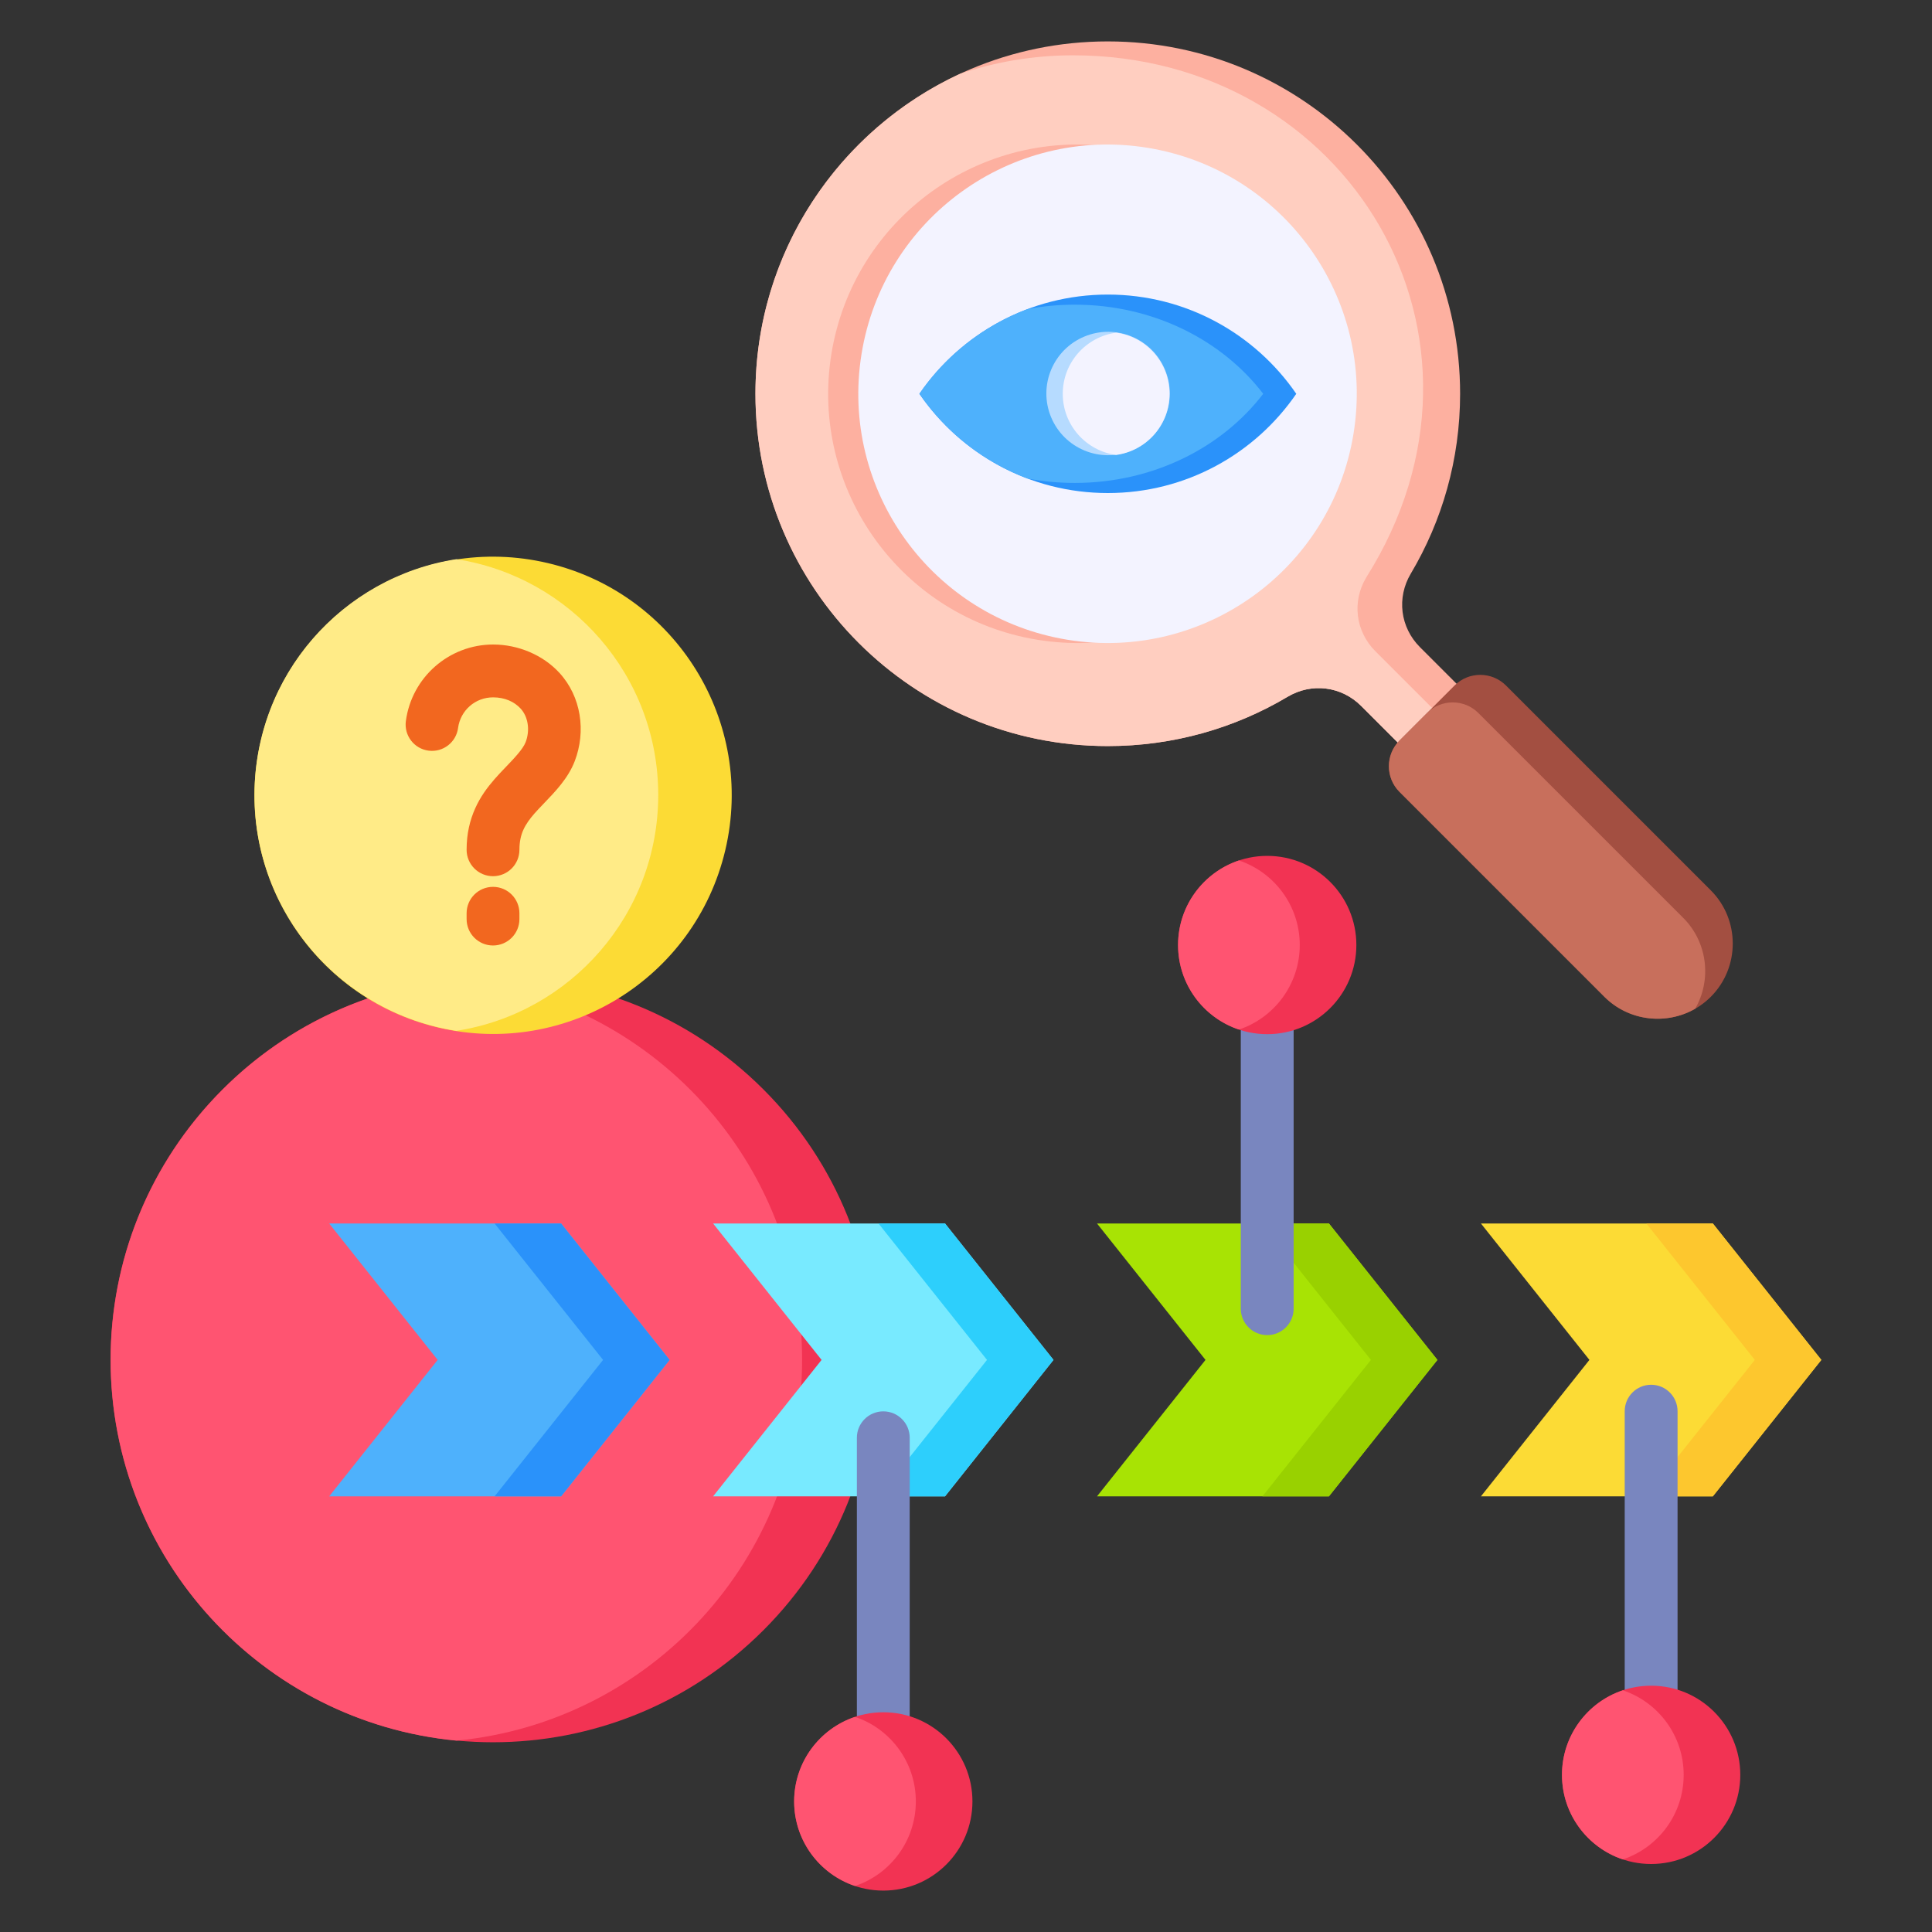 <svg width="60" height="60" viewBox="0 0 60 60" fill="none" xmlns="http://www.w3.org/2000/svg">
<rect x="0" y="0" width="60" height="60" fill="#333333" stroke="none"/>
<g clip-path="url(#clip0_1096_4143)">
<path fill-rule="evenodd" clip-rule="evenodd" d="M34.403 1.286C40.446 1.286 45.345 6.185 45.345 12.228C45.345 14.269 44.786 16.179 43.814 17.814C43.369 18.561 43.484 19.484 44.099 20.099L46.053 22.053L44.227 23.879L42.273 21.925C41.658 21.31 40.735 21.195 39.988 21.639C38.353 22.612 36.443 23.17 34.403 23.17C28.36 23.17 23.461 18.271 23.461 12.228C23.461 6.185 28.36 1.286 34.403 1.286Z" fill="#FDB0A0"/>
<path fill-rule="evenodd" clip-rule="evenodd" d="M45.298 22.808L44.227 23.879L42.273 21.925C41.658 21.31 40.735 21.195 39.988 21.639C38.353 22.612 36.443 23.17 34.403 23.17C28.36 23.17 23.461 18.271 23.461 12.228C23.461 7.824 26.063 4.029 29.814 2.293C30.915 1.92 32.096 1.718 33.323 1.718C41.866 1.718 47.141 10.464 42.427 17.938C41.982 18.685 42.098 19.608 42.712 20.223L45.298 22.808V22.808Z" fill="#FFCEC0"/>
<path fill-rule="evenodd" clip-rule="evenodd" d="M53.131 27.651L46.768 21.288C46.329 20.849 45.612 20.849 45.173 21.288L43.463 22.999C43.023 23.438 43.023 24.154 43.463 24.593L49.825 30.956C50.734 31.865 52.222 31.865 53.131 30.956C54.039 30.047 54.04 28.56 53.131 27.651L53.131 27.651Z" fill="#A34F41"/>
<path fill-rule="evenodd" clip-rule="evenodd" d="M44.318 22.143L43.463 22.999L43.462 22.999C43.024 23.438 43.024 24.154 43.463 24.593L49.825 30.956C50.587 31.718 51.753 31.841 52.646 31.327C53.16 30.434 53.036 29.268 52.275 28.506L45.912 22.143C45.473 21.704 44.757 21.704 44.318 22.143H44.318Z" fill="#C86F5C"/>
<path d="M41.1 13.467C41.784 9.248 38.918 5.273 34.699 4.589C30.48 3.905 26.505 6.771 25.82 10.99C25.137 15.21 28.003 19.185 32.222 19.869C36.441 20.553 40.416 17.687 41.1 13.467Z" fill="#FDB0A0"/>
<path d="M42.035 13.467C42.719 9.248 39.853 5.273 35.634 4.589C31.415 3.905 27.44 6.771 26.756 10.991C26.072 15.21 28.938 19.185 33.157 19.869C37.376 20.553 41.351 17.687 42.035 13.467Z" fill="#F3F3FF"/>
<path d="M23.708 50.629C28.346 45.991 28.346 38.471 23.708 33.832C19.07 29.194 11.55 29.194 6.912 33.832C2.273 38.471 2.273 45.991 6.912 50.629C11.55 55.267 19.07 55.267 23.708 50.629Z" fill="#F23353"/>
<path fill-rule="evenodd" clip-rule="evenodd" d="M14.173 54.057C8.149 53.482 3.437 48.408 3.437 42.233C3.437 36.059 8.149 30.985 14.173 30.41C20.198 30.985 24.91 36.059 24.91 42.233C24.91 48.408 20.198 53.482 14.173 54.057Z" fill="#FF5471"/>
<path fill-rule="evenodd" clip-rule="evenodd" d="M10.223 37.997H17.426L20.794 42.233L17.426 46.47H10.223L13.592 42.233L10.223 37.997Z" fill="#4EB1FC"/>
<path fill-rule="evenodd" clip-rule="evenodd" d="M22.146 37.997H29.349L32.717 42.233L29.349 46.47H22.146L25.515 42.233L22.146 37.997Z" fill="#78EAFF"/>
<path fill-rule="evenodd" clip-rule="evenodd" d="M34.069 37.997H41.271L44.64 42.233L41.271 46.47H34.069L37.438 42.233L34.069 37.997Z" fill="#A8E304"/>
<path fill-rule="evenodd" clip-rule="evenodd" d="M45.992 37.997H53.194L56.563 42.233L53.194 46.47H45.992L49.361 42.233L45.992 37.997Z" fill="#FCDB35"/>
<path fill-rule="evenodd" clip-rule="evenodd" d="M34.405 9.148C36.834 9.148 38.978 10.369 40.257 12.23C38.978 14.092 36.834 15.312 34.405 15.312C31.976 15.312 29.832 14.092 28.553 12.23C29.832 10.369 31.976 9.148 34.405 9.148Z" fill="#2A92FA"/>
<path fill-rule="evenodd" clip-rule="evenodd" d="M31.911 14.862C30.539 14.347 29.37 13.419 28.553 12.23C29.37 11.041 30.539 10.114 31.911 9.599C32.384 9.509 32.875 9.462 33.378 9.462C35.807 9.462 37.951 10.559 39.23 12.23C37.951 13.902 35.807 14.998 33.378 14.998C32.875 14.998 32.384 14.951 31.911 14.862Z" fill="#4EB1FC"/>
<path d="M35.146 13.991C36.124 13.586 36.588 12.465 36.182 11.487C35.777 10.51 34.656 10.046 33.679 10.451C32.701 10.856 32.237 11.977 32.642 12.955C33.048 13.932 34.169 14.396 35.146 13.991Z" fill="#B6DBFF"/>
<path fill-rule="evenodd" clip-rule="evenodd" d="M34.663 10.332C35.599 10.458 36.32 11.26 36.32 12.23C36.32 13.201 35.599 14.002 34.663 14.129C33.727 14.002 33.005 13.201 33.005 12.23C33.005 11.26 33.727 10.458 34.663 10.332Z" fill="#F3F3FF"/>
<path d="M22.524 26.404C23.466 22.421 21 18.43 17.018 17.488C13.035 16.547 9.043 19.012 8.102 22.995C7.161 26.977 9.626 30.969 13.609 31.911C17.591 32.852 21.583 30.387 22.524 26.404Z" fill="#FCDB35"/>
<path fill-rule="evenodd" clip-rule="evenodd" d="M14.173 32.013C10.622 31.464 7.904 28.394 7.904 24.69C7.904 20.985 10.622 17.916 14.173 17.366C17.724 17.916 20.442 20.985 20.442 24.69C20.442 28.394 17.724 31.464 14.173 32.013Z" fill="#FFEB87"/>
<path fill-rule="evenodd" clip-rule="evenodd" d="M14.226 22.607C14.167 23.055 13.757 23.371 13.309 23.312C12.861 23.254 12.546 22.843 12.604 22.396C12.694 21.715 13.029 21.121 13.513 20.696C13.999 20.271 14.631 20.016 15.315 20.016C15.702 20.016 16.085 20.096 16.438 20.245C16.797 20.397 17.118 20.618 17.375 20.898C17.714 21.268 17.92 21.721 17.998 22.195C18.079 22.675 18.024 23.184 17.849 23.638C17.646 24.166 17.251 24.577 16.884 24.958C16.776 25.071 16.67 25.181 16.592 25.271C16.457 25.426 16.335 25.59 16.253 25.772C16.178 25.939 16.131 26.138 16.131 26.391C16.131 26.844 15.764 27.211 15.311 27.211C14.858 27.211 14.491 26.844 14.491 26.391C14.491 25.887 14.594 25.467 14.76 25.1C14.918 24.748 15.128 24.462 15.355 24.201C15.471 24.068 15.586 23.948 15.705 23.824C15.962 23.556 16.239 23.268 16.324 23.049C16.394 22.868 16.418 22.655 16.384 22.464C16.355 22.292 16.284 22.132 16.17 22.007C16.069 21.897 15.944 21.81 15.804 21.751C15.658 21.69 15.492 21.657 15.315 21.657C15.037 21.657 14.783 21.758 14.59 21.927C14.396 22.097 14.262 22.335 14.226 22.607L14.226 22.607ZM14.491 28.362C14.491 27.909 14.858 27.542 15.311 27.542C15.764 27.542 16.131 27.909 16.131 28.362V28.543C16.131 28.996 15.764 29.363 15.311 29.363C14.858 29.363 14.491 28.996 14.491 28.543V28.362Z" fill="#F2671F"/>
<path fill-rule="evenodd" clip-rule="evenodd" d="M51.129 37.997H53.194L56.563 42.233L53.194 46.47H51.129L54.498 42.233L51.129 37.997Z" fill="#FDC72E"/>
<path fill-rule="evenodd" clip-rule="evenodd" d="M39.206 37.997H41.272L44.64 42.233L41.272 46.47H39.206L42.575 42.233L39.206 37.997Z" fill="#99D100"/>
<path fill-rule="evenodd" clip-rule="evenodd" d="M27.283 37.997H29.349L32.717 42.233L29.349 46.47H27.283L30.652 42.233L27.283 37.997Z" fill="#2DCFFC"/>
<path fill-rule="evenodd" clip-rule="evenodd" d="M15.36 37.997H17.426L20.795 42.233L17.426 46.47H15.36L18.729 42.233L15.36 37.997Z" fill="#2A92FA"/>
<path fill-rule="evenodd" clip-rule="evenodd" d="M50.457 43.826C50.457 43.373 50.824 43.005 51.277 43.005C51.73 43.005 52.098 43.373 52.098 43.826V54.021C52.098 54.474 51.73 54.841 51.277 54.841C50.824 54.841 50.457 54.474 50.457 54.021V43.826Z" fill="#7986BF"/>
<path d="M51.277 57.888C52.806 57.888 54.046 56.649 54.046 55.12C54.046 53.591 52.806 52.351 51.277 52.351C49.748 52.351 48.509 53.591 48.509 55.12C48.509 56.649 49.748 57.888 51.277 57.888Z" fill="#F23353"/>
<path fill-rule="evenodd" clip-rule="evenodd" d="M50.398 52.494C49.3 52.861 48.509 53.898 48.509 55.12C48.509 56.342 49.3 57.378 50.398 57.746C51.497 57.378 52.288 56.342 52.288 55.12C52.288 53.898 51.497 52.861 50.398 52.494Z" fill="#FF5471"/>
<path fill-rule="evenodd" clip-rule="evenodd" d="M40.175 40.642C40.175 41.096 39.807 41.463 39.355 41.463C38.901 41.463 38.534 41.096 38.534 40.642V30.447C38.534 29.994 38.901 29.627 39.355 29.627C39.807 29.627 40.175 29.994 40.175 30.447V40.642Z" fill="#7986BF"/>
<path d="M39.355 32.117C40.883 32.117 42.123 30.878 42.123 29.348C42.123 27.819 40.883 26.58 39.355 26.58C37.825 26.58 36.586 27.819 36.586 29.348C36.586 30.878 37.825 32.117 39.355 32.117Z" fill="#F23353"/>
<path fill-rule="evenodd" clip-rule="evenodd" d="M38.476 31.974C37.377 31.607 36.586 30.57 36.586 29.348C36.586 28.127 37.377 27.09 38.476 26.722C39.574 27.09 40.365 28.127 40.365 29.348C40.365 30.57 39.574 31.607 38.476 31.974Z" fill="#FF5471"/>
<path fill-rule="evenodd" clip-rule="evenodd" d="M26.611 44.651C26.611 44.198 26.979 43.831 27.432 43.831C27.885 43.831 28.252 44.198 28.252 44.651V54.846C28.252 55.299 27.885 55.667 27.432 55.667C26.979 55.667 26.611 55.299 26.611 54.846V44.651Z" fill="#7986BF"/>
<path d="M27.432 58.714C28.961 58.714 30.2 57.474 30.2 55.945C30.2 54.416 28.961 53.176 27.432 53.176C25.903 53.176 24.663 54.416 24.663 55.945C24.663 57.474 25.903 58.714 27.432 58.714Z" fill="#F23353"/>
<path fill-rule="evenodd" clip-rule="evenodd" d="M26.553 53.319C25.455 53.686 24.663 54.723 24.663 55.945C24.663 57.167 25.455 58.204 26.553 58.571C27.651 58.204 28.442 57.167 28.442 55.945C28.442 54.723 27.651 53.686 26.553 53.319Z" fill="#FF5471"/>
</g>
<defs>
<clipPath id="clip0_1096_4143">
<rect width="60" height="60" fill="white"/>
</clipPath>
</defs>
</svg>

